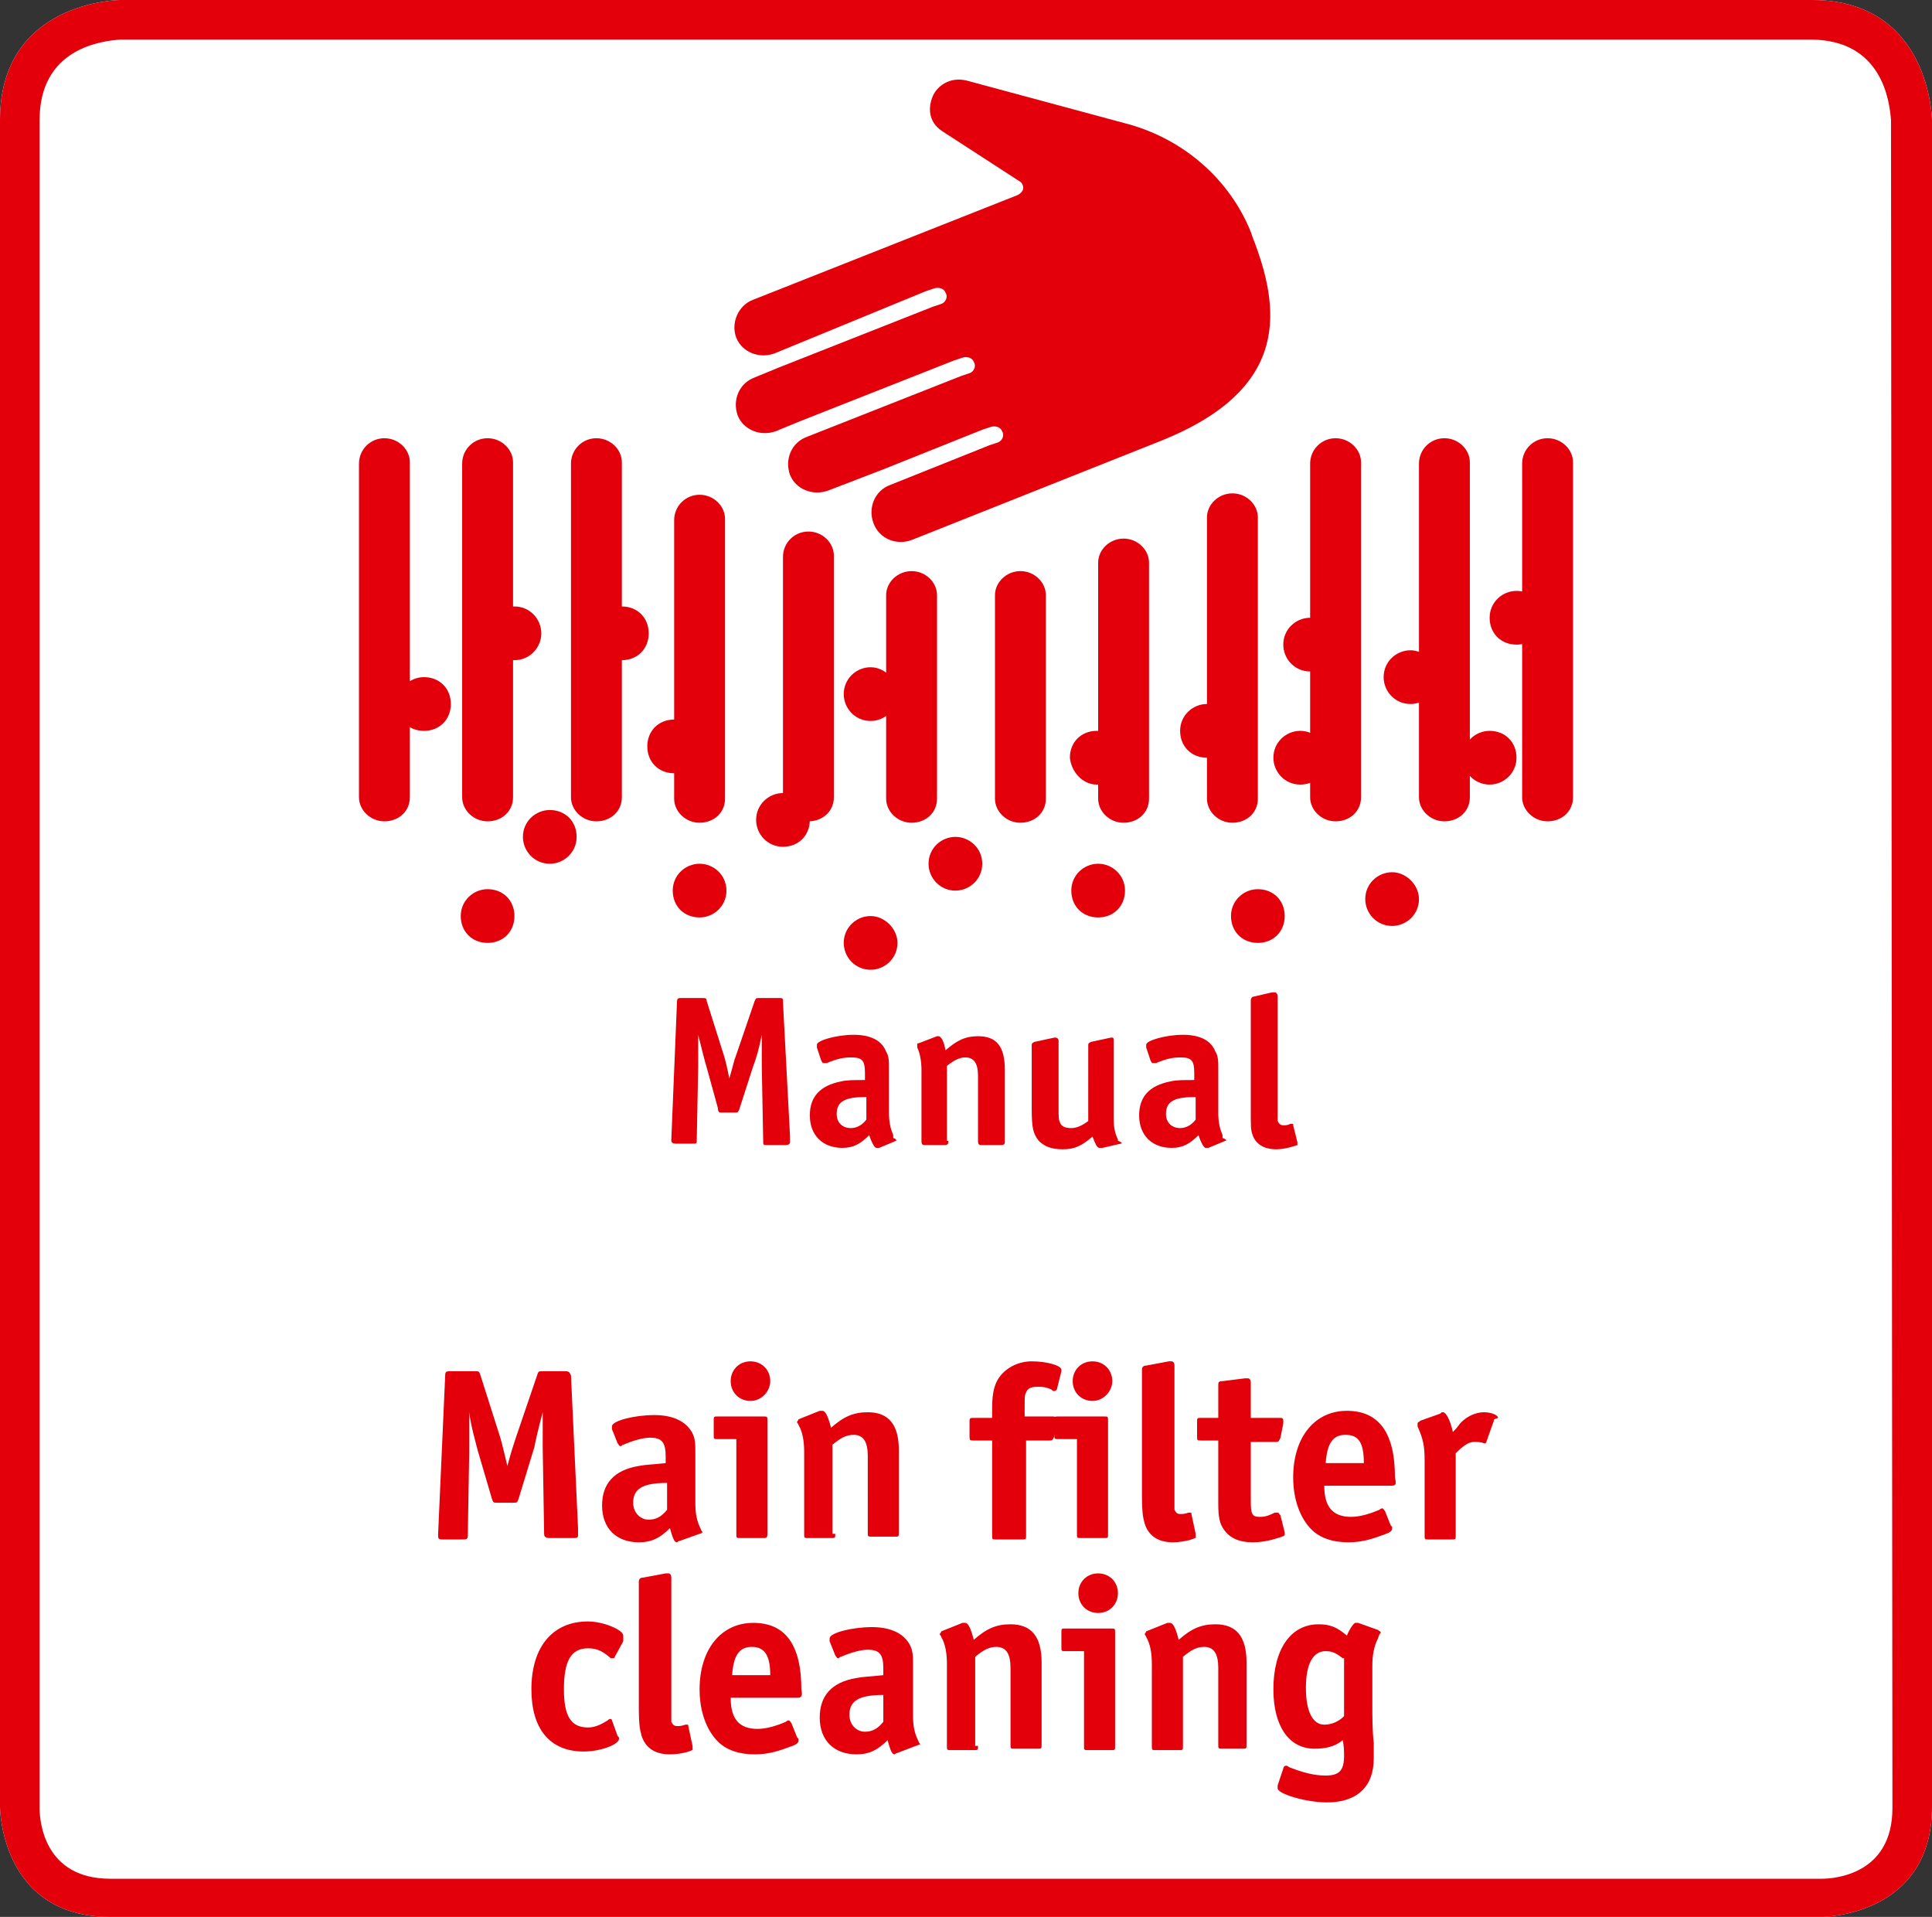 <?xml version="1.0" encoding="utf-8"?>
<!-- Generator: Adobe Illustrator 24.0.2, SVG Export Plug-In . SVG Version: 6.00 Build 0)  -->
<svg version="1.1" id="Ebene_1" xmlns="http://www.w3.org/2000/svg" xmlns:xlink="http://www.w3.org/1999/xlink" x="0px" y="0px"
	 width="136.7px" height="135.6px" viewBox="0 0 136.7 135.6" style="enable-background:new 0 0 136.7 135.6;" xml:space="preserve"
	>
<rect x="0" y="0" width="136.7" height="135.6" fill="#333333" stroke="none"/>
<style type="text/css">
	.st0{fill:#FFFFFF;}
	.st1{fill:#E3000B;}
	.st2{fill-rule:evenodd;clip-rule:evenodd;fill:#E3000B;}
</style>
<path class="st0" d="M128.2,0H8.5C8.4,0,0,0.1,0,8.5v84.7l0,0v34.6c0,0,0,7.8,7.8,7.8h121.1c0,0,7.8,0,7.8-7.8V93.2l0,0V8.5
	C136.7,8.5,136.6,0,128.2,0z"/>
<path class="st1" d="M128.2,0H8.5C8.4,0,0,0.1,0,8.5v84.7l0,0v34.6c0,0,0,7.8,7.8,7.8h121.1c0,0,7.8,0,7.8-7.8V93.2l0,0V8.5
	C136.7,8.5,136.6,0,128.2,0z M133.9,127.9c0,4.7-4.1,5-5,5H7.8c-4.7,0-5-4.1-5-5V8.5c0-5.1,4.4-5.6,5.7-5.7h119.6
	c5.1,0,5.6,4.4,5.7,5.7L133.9,127.9z"/>
<g>
	<g>
		<path class="st2" d="M109.5,31L109.5,31c1,0,1.8,0.8,1.8,1.7v23.7c0,1-0.8,1.7-1.8,1.7l0,0c-1,0-1.8-0.8-1.8-1.7V32.8
			C107.7,31.8,108.5,31,109.5,31L109.5,31z M102.2,31L102.2,31c1,0,1.8,0.8,1.8,1.7v23.7c0,1-0.8,1.7-1.8,1.7l0,0
			c-1,0-1.8-0.8-1.8-1.7V32.8C100.4,31.8,101.2,31,102.2,31L102.2,31z M94.5,31L94.5,31c1,0,1.8,0.8,1.8,1.7v23.7
			c0,1-0.8,1.7-1.8,1.7l0,0c-1,0-1.8-0.8-1.8-1.7V32.8C92.7,31.8,93.5,31,94.5,31L94.5,31z M87.2,34.9L87.2,34.9
			c1,0,1.8,0.8,1.8,1.7v19.9c0,1-0.8,1.7-1.8,1.7l0,0c-1,0-1.8-0.8-1.8-1.7V36.6C85.4,35.7,86.2,34.9,87.2,34.9L87.2,34.9z
			 M79.5,38.1L79.5,38.1c1,0,1.8,0.8,1.8,1.7v16.7c0,1-0.8,1.7-1.8,1.7l0,0c-1,0-1.8-0.8-1.8-1.7V39.8
			C77.7,38.9,78.5,38.1,79.5,38.1L79.5,38.1z M72.2,40.4L72.2,40.4c1,0,1.8,0.8,1.8,1.7v14.4c0,1-0.8,1.7-1.8,1.7l0,0
			c-1,0-1.8-0.8-1.8-1.7V42.1C70.4,41.2,71.2,40.4,72.2,40.4L72.2,40.4z M64.5,40.4L64.5,40.4c1,0,1.8,0.8,1.8,1.7v14.4
			c0,1-0.8,1.7-1.8,1.7l0,0c-1,0-1.8-0.8-1.8-1.7V42.1C62.7,41.2,63.5,40.4,64.5,40.4L64.5,40.4z M57.2,37.6L57.2,37.6
			c1,0,1.8,0.8,1.8,1.7v17.1c0,1-0.8,1.7-1.8,1.7l0,0c-1,0-1.8-0.8-1.8-1.7v-17C55.4,38.4,56.2,37.6,57.2,37.6L57.2,37.6z M49.5,35
			L49.5,35c1,0,1.8,0.8,1.8,1.7v19.8c0,1-0.8,1.7-1.8,1.7l0,0c-1,0-1.8-0.8-1.8-1.7V36.8C47.7,35.8,48.5,35,49.5,35L49.5,35z
			 M42.2,31L42.2,31c1,0,1.8,0.8,1.8,1.7v23.7c0,1-0.8,1.7-1.8,1.7l0,0c-1,0-1.8-0.8-1.8-1.7V32.8C40.4,31.8,41.2,31,42.2,31
			L42.2,31z M34.5,31L34.5,31c1,0,1.8,0.8,1.8,1.7v23.7c0,1-0.8,1.7-1.8,1.7l0,0c-1,0-1.8-0.8-1.8-1.7V32.8
			C32.7,31.8,33.5,31,34.5,31L34.5,31z M27.2,31L27.2,31c1,0,1.8,0.8,1.8,1.7v23.7c0,1-0.8,1.7-1.8,1.7l0,0c-1,0-1.8-0.8-1.8-1.7
			V32.8C25.4,31.8,26.2,31,27.2,31L27.2,31z"/>
		<path class="st2" d="M92.7,43.7c-1,0-1.9,0.8-1.9,1.9c0,1,0.8,1.9,1.9,1.9s1.9-0.8,1.9-1.9S93.7,43.7,92.7,43.7z M67.6,59.2
			c-1,0-1.9,0.8-1.9,1.9c0,1,0.8,1.9,1.9,1.9c1,0,1.9-0.8,1.9-1.9S68.6,59.2,67.6,59.2z M61.6,64.8c-1,0-1.9,0.8-1.9,1.9
			c0,1,0.8,1.9,1.9,1.9c1,0,1.9-0.8,1.9-1.9C63.5,65.7,62.6,64.8,61.6,64.8z M107.3,41.8c-1,0-1.9,0.8-1.9,1.9s0.8,1.9,1.9,1.9
			s1.9-0.8,1.9-1.9S108.3,41.8,107.3,41.8z M38.9,57.3c-1,0-1.9,0.8-1.9,1.9c0,1,0.8,1.9,1.9,1.9c1,0,1.9-0.8,1.9-1.9
			C40.8,58.1,40,57.3,38.9,57.3z M55.4,56.1c-1,0-1.9,0.8-1.9,1.9c0,1,0.8,1.9,1.9,1.9s1.9-0.8,1.9-1.9C57.3,57,56.4,56.1,55.4,56.1
			z M44,42.9c-1,0-1.9,0.8-1.9,1.9c0,1,0.8,1.9,1.9,1.9s1.9-0.8,1.9-1.9S45.1,42.9,44,42.9z M34.5,62.9c-1,0-1.9,0.8-1.9,1.9
			s0.8,1.9,1.9,1.9s1.9-0.8,1.9-1.9S35.6,62.9,34.5,62.9z M49.5,61.1c-1,0-1.9,0.8-1.9,1.9s0.8,1.9,1.9,1.9c1,0,1.9-0.8,1.9-1.9
			S50.5,61.1,49.5,61.1z M30,47.9c-1,0-1.9,0.8-1.9,1.9s0.8,1.9,1.9,1.9c1.1,0,1.9-0.8,1.9-1.9S31.1,47.9,30,47.9z M92,51.7
			c-1,0-1.9,0.8-1.9,1.9c0,1,0.8,1.9,1.9,1.9s1.9-0.8,1.9-1.9S93,51.7,92,51.7z M77.7,61.1c-1,0-1.9,0.8-1.9,1.9s0.8,1.9,1.9,1.9
			s1.9-0.8,1.9-1.9S78.7,61.1,77.7,61.1z M85.4,49.8c-1,0-1.9,0.8-1.9,1.9s0.8,1.9,1.9,1.9s1.9-0.8,1.9-1.9S86.4,49.8,85.4,49.8z
			 M89,62.9c-1,0-1.9,0.8-1.9,1.9s0.8,1.9,1.9,1.9s1.9-0.8,1.9-1.9S90.1,62.9,89,62.9z M98.5,61.7c-1,0-1.9,0.8-1.9,1.9
			c0,1,0.8,1.9,1.9,1.9c1,0,1.9-0.8,1.9-1.9C100.4,62.6,99.5,61.7,98.5,61.7z M38.3,44.8c0-1-0.8-1.9-1.9-1.9s-1.9,0.8-1.9,1.9
			c0,1,0.8,1.9,1.9,1.9S38.3,45.8,38.3,44.8z M77.6,55.5c1,0,1.9-0.8,1.9-1.9c0-1-0.8-1.9-1.9-1.9s-1.9,0.8-1.9,1.9
			C75.8,54.6,76.6,55.5,77.6,55.5z M99.8,46c-1,0-1.9,0.8-1.9,1.9c0,1,0.8,1.9,1.9,1.9c1,0,1.9-0.8,1.9-1.9
			C101.6,46.9,100.8,46,99.8,46z M61.6,47.2c-1,0-1.9,0.8-1.9,1.9c0,1,0.8,1.9,1.9,1.9c1,0,1.9-0.8,1.9-1.9
			C63.5,48.1,62.6,47.2,61.6,47.2z M49.6,52.8c0-1-0.8-1.9-1.9-1.9s-1.9,0.8-1.9,1.9s0.8,1.9,1.9,1.9S49.6,53.8,49.6,52.8z
			 M105.4,51.7c-1,0-1.9,0.8-1.9,1.9c0,1,0.8,1.9,1.9,1.9c1,0,1.9-0.8,1.9-1.9S106.5,51.7,105.4,51.7z"/>
	</g>
	<g>
		<path class="st1" d="M55.9,80.4c0,0.2,0,0.3,0,0.4S55.8,81,55.6,81h-1.3C54,81,54,81,54,80.7l-0.1-5.3v-0.5c0-0.3,0-0.8,0-1.7
			c-0.2,1-0.4,1.7-0.6,2.2l-1,3.1c-0.1,0.2-0.1,0.2-0.3,0.2h-0.9c-0.2,0-0.3,0-0.3-0.3L50,75.5c-0.1-0.3-0.4-1.5-0.6-2.3v2.1v0.2
			l-0.1,5.1c0,0.3,0,0.3-0.3,0.3h-1.2c-0.2,0-0.3-0.1-0.3-0.2v-0.1l0.4-9.7c0-0.3,0.1-0.3,0.3-0.3h1.5c0.2,0,0.3,0,0.3,0.2l1.2,3.8
			c0.1,0.3,0.3,1.1,0.4,1.7c0.3-1,0.3-1.2,0.5-1.7l1.3-3.8c0.1-0.2,0.1-0.2,0.3-0.2h1.4c0.3,0,0.3,0,0.3,0.3L55.9,80.4z"/>
		<path class="st1" d="M63.4,80.7l-1.2,0.5c0,0-0.1,0-0.2,0s-0.3-0.3-0.5-0.9c-0.6,0.6-1.1,0.9-1.9,0.9c-1.4,0-2.3-0.9-2.3-2.3
			c0-1.3,0.7-2.1,2.2-2.4c0.4-0.1,0.9-0.1,1.7-0.1v-0.5c0-0.9-0.2-1.1-1-1.1c-0.5,0-1,0.1-1.7,0.4c-0.1,0-0.1,0-0.2,0
			c-0.1,0-0.1,0-0.2-0.2l-0.3-0.9c0,0,0-0.1,0-0.2c0-0.3,1.4-0.7,2.6-0.7c1.2,0,2,0.4,2.3,1.2c0.2,0.3,0.2,0.7,0.2,1.2v3.1
			c0,0.7,0.1,1.1,0.3,1.6c0,0.1,0,0.1,0,0.2C63.5,80.6,63.4,80.7,63.4,80.7z M61.3,77.6c-1.5,0-2.1,0.3-2.1,1.2c0,0.6,0.4,1,1,1
			c0.4,0,0.8-0.2,1.1-0.6V77.6z"/>
		<path class="st1" d="M67.1,80.7c0,0.2,0,0.3-0.3,0.3h-1.3c-0.2,0-0.3,0-0.3-0.3v-5c0-0.6-0.1-1.2-0.3-1.6c0-0.1,0-0.1,0-0.2
			s0-0.1,0.1-0.1l1.3-0.5h0.1c0.2,0,0.4,0.4,0.5,1c0.8-0.7,1.4-1,2.3-1c1.3,0,1.9,0.7,1.9,2.4v5c0,0.2,0,0.3-0.3,0.3h-1.3
			c-0.2,0-0.3,0-0.3-0.3v-4.6c0-0.9-0.3-1.3-0.9-1.3c-0.4,0-0.8,0.2-1.3,0.6v5.3H67.1z"/>
		<path class="st1" d="M79.3,80.9L78,81.2c-0.1,0-0.1,0-0.2,0c-0.2,0-0.3-0.3-0.5-0.8c-0.7,0.6-1.2,0.9-2.1,0.9
			c-0.8,0-1.3-0.2-1.7-0.6c-0.4-0.5-0.5-0.9-0.5-2.3V74c0-0.2,0-0.2,0.2-0.3l1.4-0.3h0.1c0.1,0,0.2,0.1,0.2,0.2v4.7
			c0,0.7,0,0.9,0.1,1.1c0.1,0.3,0.4,0.4,0.8,0.4s0.8-0.2,1.2-0.5V74c0-0.2,0-0.2,0.2-0.3l1.4-0.3h0.1c0.1,0,0.1,0.1,0.1,0.2v5.5
			c0,0.7,0.1,1.1,0.3,1.5v0.1C79.4,80.8,79.4,80.9,79.3,80.9z"/>
		<path class="st1" d="M86.7,80.7l-1.2,0.5c0,0-0.1,0-0.2,0s-0.3-0.3-0.5-0.9c-0.6,0.6-1.1,0.9-1.9,0.9c-1.4,0-2.3-0.9-2.3-2.3
			c0-1.3,0.7-2.1,2.2-2.4c0.4-0.1,0.9-0.1,1.7-0.1v-0.5c0-0.9-0.2-1.1-1-1.1c-0.5,0-1,0.1-1.7,0.4c-0.1,0-0.1,0-0.2,0
			s-0.1,0-0.2-0.2l-0.3-0.9c0,0,0-0.1,0-0.2c0-0.3,1.4-0.7,2.6-0.7s2,0.4,2.3,1.2c0.2,0.3,0.2,0.7,0.2,1.2v3.1
			c0,0.7,0.1,1.1,0.3,1.6c0,0.1,0,0.1,0,0.2C86.8,80.6,86.8,80.7,86.7,80.7z M84.6,77.6c-1.5,0-2.1,0.3-2.1,1.2c0,0.6,0.4,1,1,1
			c0.4,0,0.8-0.2,1.1-0.6V77.6z"/>
		<path class="st1" d="M90.3,81.3c-0.9,0-1.5-0.4-1.7-1.1c-0.1-0.3-0.1-0.5-0.1-1.8v-7.6c0-0.2,0.1-0.3,0.2-0.3l1.3-0.3
			c0.2,0,0.2,0,0.2,0c0.1,0,0.2,0.1,0.2,0.3v7.8c0,0.8,0,0.9,0,1c0.1,0.2,0.2,0.3,0.4,0.3c0.2,0,0.3,0,0.5-0.1h0.1
			c0.1,0,0.1,0,0.1,0.1l0.3,1.2v0.1c0,0,0,0,0,0.1C91.8,81,91,81.3,90.3,81.3z"/>
	</g>
	<path class="st1" d="M61.8,37c-0.4-1.1,0.1-2.3,1.2-2.7l7-2.8l0.6-0.2c0.3-0.1,0.5-0.5,0.3-0.8c-0.1-0.3-0.5-0.4-0.8-0.3l-0.6,0.2
		l-7,2.8l-3.9,1.5c-1.1,0.4-2.3-0.1-2.7-1.1c-0.4-1.1,0.1-2.3,1.2-2.7L68,26.6l0.6-0.2c0.3-0.1,0.5-0.5,0.3-0.8
		c-0.1-0.3-0.5-0.4-0.8-0.3l-0.6,0.2l-10.9,4.3l-1.7,0.7c-1.1,0.4-2.3-0.1-2.7-1.1c-0.4-1.1,0.1-2.3,1.2-2.7l1.7-0.7L66,21.7
		l0.6-0.2c0.3-0.1,0.5-0.5,0.3-0.8c-0.1-0.3-0.5-0.4-0.8-0.3l-0.6,0.2L54.8,25c-1.1,0.4-2.3-0.1-2.7-1.1s0.1-2.3,1.2-2.7L72,13.8
		c0.2-0.1,0.4-0.3,0.4-0.5s-0.1-0.4-0.3-0.5l-5.4-3.5c-1.1-0.7-1-1.8-0.7-2.5s1.2-1.4,2.4-1.1l11.5,3.1c3.9,1.1,7.1,3.9,8.6,7.6
		l0.1,0.3c2,5.1,2.8,10.8-6.5,14.5l-17.6,7C63.4,38.6,62.2,38.1,61.8,37z"/>
</g>
<g>
	<path class="st1" d="M40.9,108.1c0,0.3,0,0.3,0,0.5s-0.1,0.2-0.4,0.2h-1.6c-0.3,0-0.4-0.1-0.4-0.3l-0.1-6.1v-0.6c0-0.4,0-0.9,0-1.9
		c-0.3,1.1-0.5,2-0.6,2.5l-1.1,3.6c-0.1,0.3-0.1,0.3-0.4,0.3h-1.1c-0.3,0-0.3,0-0.4-0.3l-1-3.4c-0.1-0.4-0.5-1.8-0.6-2.7v2.5v0.3
		l-0.1,5.9c0,0.3-0.1,0.3-0.4,0.3h-1.4c-0.3,0-0.3-0.1-0.3-0.3v-0.1l0.5-11.2c0-0.3,0.1-0.3,0.4-0.3h1.7c0.3,0,0.3,0,0.4,0.3
		l1.4,4.4c0.1,0.3,0.3,1.2,0.5,2c0.3-1.1,0.4-1.4,0.6-2l1.5-4.4c0.1-0.3,0.1-0.3,0.4-0.3H40c0.3,0,0.3,0.1,0.4,0.3L40.9,108.1z"/>
	<path class="st1" d="M49.5,108.5l-1.4,0.5c-0.1,0-0.2,0.1-0.2,0.1c-0.2,0-0.3-0.3-0.5-1c-0.7,0.7-1.3,1-2.2,1c-1.6,0-2.6-1-2.6-2.6
		c0-1.5,0.8-2.5,2.6-2.8c0.5-0.1,1-0.1,1.9-0.2V103c0-1-0.3-1.3-1.1-1.3c-0.5,0-1.2,0.2-1.9,0.5c-0.1,0-0.1,0.1-0.2,0.1
		c-0.1,0-0.1-0.1-0.2-0.2l-0.4-1c0-0.1,0-0.1,0-0.2c0-0.4,1.6-0.8,3-0.8s2.3,0.5,2.7,1.3c0.2,0.4,0.2,0.8,0.2,1.4v3.5
		c0,0.8,0.1,1.3,0.4,1.9c0,0.1,0.1,0.1,0.1,0.2C49.7,108.4,49.6,108.5,49.5,108.5z M47.2,104.9c-1.7,0-2.4,0.4-2.4,1.4
		c0,0.7,0.5,1.2,1.1,1.2c0.5,0,0.9-0.2,1.3-0.7C47.2,106.8,47.2,104.9,47.2,104.9z"/>
	<path class="st1" d="M54,108.8h-1.6c-0.3,0-0.3,0-0.3-0.3v-6.7h-1.3c-0.3,0-0.3,0-0.3-0.3v-1c0-0.3,0-0.3,0.3-0.3H54
		c0.3,0,0.3,0,0.3,0.3v8C54.3,108.8,54.2,108.8,54,108.8z M53.1,99.1c-0.8,0-1.4-0.6-1.4-1.4s0.6-1.4,1.4-1.4c0.8,0,1.4,0.6,1.4,1.4
		C54.5,98.4,53.9,99.1,53.1,99.1z"/>
	<path class="st1" d="M59.1,108.5c0,0.3,0,0.3-0.3,0.3h-1.6c-0.3,0-0.3,0-0.3-0.3v-5.8c0-0.7-0.1-1.4-0.4-1.9c0-0.1-0.1-0.1-0.1-0.2
		s0.1-0.1,0.1-0.2l1.5-0.6c0.1,0,0.1,0,0.2,0c0.2,0,0.4,0.4,0.6,1.2c0.9-0.8,1.6-1.1,2.6-1.1c1.5,0,2.2,0.9,2.2,2.7v5.8
		c0,0.3,0,0.3-0.3,0.3h-1.6c-0.3,0-0.3,0-0.3-0.3V103c0-1-0.3-1.5-1-1.5c-0.5,0-0.9,0.2-1.5,0.7v6.3H59.1z"/>
	<path class="st1" d="M75.1,97l-0.3,1.2c0,0.1-0.1,0.2-0.2,0.2s-0.1,0-0.2-0.1c-0.4-0.2-0.7-0.2-1-0.2c-0.4,0-0.7,0.1-0.8,0.4
		c-0.1,0.2-0.1,0.3-0.1,1v0.7h2c0.2,0,0.3,0.1,0.3,0.2c0,0,0,0.1,0,0.2l-0.2,1c-0.1,0.2-0.1,0.3-0.3,0.3h-1.7v6.7
		c0,0.3,0,0.3-0.3,0.3h-1.8c-0.3,0-0.3,0-0.3-0.3v-6.7h-1.3c-0.3,0-0.3,0-0.3-0.4v-1c0-0.2,0.1-0.2,0.3-0.2h1.3v-0.7
		c0-1.2,0.2-1.8,0.6-2.3c0.5-0.6,1.3-1,2.2-1c1.1,0,2.1,0.3,2.1,0.6C75.1,96.9,75.1,96.9,75.1,97z"/>
	<path class="st1" d="M78.1,108.8h-1.6c-0.3,0-0.3,0-0.3-0.3v-6.7h-1.3c-0.3,0-0.3,0-0.3-0.3v-1c0-0.3,0-0.3,0.3-0.3h3.2
		c0.3,0,0.3,0,0.3,0.3v8C78.4,108.8,78.4,108.8,78.1,108.8z M77.3,99.1c-0.8,0-1.4-0.6-1.4-1.4s0.6-1.4,1.4-1.4s1.4,0.6,1.4,1.4
		C78.7,98.4,78.1,99.1,77.3,99.1z"/>
	<path class="st1" d="M83,109.1c-1,0-1.7-0.4-2-1.3c-0.1-0.4-0.2-0.6-0.2-2.1v-8.8c0-0.2,0.1-0.3,0.3-0.3l1.6-0.3c0.2,0,0.2,0,0.2,0
		c0.1,0,0.2,0.1,0.2,0.3v9.1c0,1,0,1,0,1.1c0.1,0.2,0.2,0.3,0.4,0.3c0.2,0,0.3,0,0.6-0.1c0.1,0,0.1,0,0.1,0c0.1,0,0.1,0,0.1,0.1
		l0.3,1.4v0.1v0.1C84.8,108.8,83.8,109.1,83,109.1z"/>
	<path class="st1" d="M90.4,108.8c-0.6,0.2-1.2,0.3-1.8,0.3c-0.9,0-1.6-0.3-2-0.9c-0.3-0.4-0.4-0.9-0.4-1.8v-4.5H85
		c-0.3,0-0.3,0-0.3-0.3v-1c0-0.3,0-0.3,0.3-0.3h1.2V98c0-0.2,0-0.3,0.3-0.3l1.6-0.2h0.2c0.1,0,0.2,0.1,0.2,0.3v2.5h2
		c0.2,0,0.3,0,0.3,0.2c0,0.1,0,0.1,0,0.2l-0.2,1c-0.1,0.2-0.1,0.3-0.3,0.3h-1.8v4.2c0,0.9,0.1,1.1,0.6,1.1c0.3,0,0.5,0,1.1-0.3
		c0.1,0,0.1,0,0.2,0s0.1,0.1,0.2,0.2l0.3,1.2c0,0.1,0,0.1,0,0.2C90.9,108.6,90.8,108.7,90.4,108.8z"/>
	<path class="st1" d="M98.4,105.1h-4.7c0,1.5,0.6,2.2,1.9,2.2c0.6,0,1.3-0.2,2-0.5c0.1-0.1,0.2-0.1,0.2-0.1c0.1,0,0.1,0.1,0.2,0.2
		l0.4,1c0.1,0.1,0.1,0.1,0.1,0.2c0,0.2-0.1,0.3-0.7,0.5c-0.8,0.3-1.5,0.5-2.4,0.5c-1.1,0-2-0.3-2.6-0.9c-0.8-0.8-1.3-2.1-1.3-3.7
		c0-2.8,1.5-4.7,3.8-4.7s3.4,1.6,3.4,4.7C98.8,105,98.8,105.1,98.4,105.1z M95.2,101.5c-0.9,0-1.3,0.6-1.4,2h2.7
		C96.5,102,96.1,101.5,95.2,101.5z"/>
	<path class="st1" d="M105.7,100.5l-0.5,1.4c0,0.1-0.1,0.2-0.1,0.2H105c-0.2-0.1-0.5-0.1-0.7-0.1c-0.4,0-0.8,0.3-1.3,0.8v5.8
		c0,0.3,0,0.3-0.3,0.3h-1.6c-0.3,0-0.3,0-0.3-0.3v-5.3c0-1-0.1-1.5-0.5-2.4c0-0.1,0-0.1,0-0.2s0.1-0.1,0.2-0.2l1.4-0.5
		c0.1-0.1,0.1-0.1,0.2-0.1c0.2,0,0.5,0.5,0.7,1.4c0.4-0.4,0.4-0.5,0.6-0.7c0.4-0.4,1-0.7,1.6-0.7c0.5,0,1,0.2,1,0.4
		C105.7,100.4,105.7,100.4,105.7,100.5z"/>
	<path class="st1" d="M44.1,116.1l-0.6,1.1c0,0.1-0.1,0.1-0.2,0.1c-0.1,0-0.1,0-0.2-0.1c-0.6-0.5-1-0.6-1.5-0.6
		c-1.2,0-1.7,0.9-1.7,2.9c0,1.9,0.5,2.7,1.7,2.7c0.5,0,0.9-0.2,1.4-0.5c0.1-0.1,0.1-0.1,0.2-0.1c0.1,0,0.1,0.1,0.1,0.1l0.4,1.1
		c0.1,0.1,0.1,0.1,0.1,0.2c0,0.4-1.3,0.9-2.5,0.9c-2.4,0-3.7-1.6-3.7-4.4c0-3,1.5-4.8,4-4.8c1.1,0,2.5,0.6,2.5,1
		C44.1,116,44.1,116,44.1,116.1z"/>
	<path class="st1" d="M47.4,124.1c-1,0-1.7-0.4-2-1.3c-0.1-0.4-0.2-0.6-0.2-2.1v-8.8c0-0.2,0.1-0.3,0.3-0.3l1.6-0.3
		c0.2,0,0.2,0,0.2,0c0.1,0,0.2,0.1,0.2,0.3v9.1c0,1,0,1,0,1.1c0.1,0.2,0.2,0.3,0.4,0.3s0.3,0,0.6-0.1c0.1,0,0.1,0,0.1,0
		c0.1,0,0.1,0,0.1,0.1l0.3,1.4v0.1v0.1C49.2,123.8,48.3,124.1,47.4,124.1z"/>
	<path class="st1" d="M56.4,120.1h-4.7c0,1.5,0.6,2.2,1.9,2.2c0.6,0,1.3-0.2,2-0.5c0.1-0.1,0.2-0.1,0.2-0.1c0.1,0,0.1,0.1,0.2,0.2
		l0.4,1c0.1,0.1,0.1,0.1,0.1,0.2c0,0.2-0.1,0.3-0.7,0.5c-0.8,0.3-1.5,0.5-2.4,0.5c-1.1,0-2-0.3-2.6-0.9c-0.8-0.8-1.3-2.1-1.3-3.7
		c0-2.8,1.5-4.7,3.8-4.7s3.4,1.6,3.4,4.7C56.8,120,56.7,120.1,56.4,120.1z M53.2,116.5c-0.9,0-1.3,0.6-1.4,2h2.7
		C54.5,117.1,54.1,116.5,53.2,116.5z"/>
	<path class="st1" d="M64.8,123.5l-1.3,0.5c-0.1,0-0.2,0.1-0.2,0.1c-0.2,0-0.3-0.3-0.5-1c-0.7,0.7-1.3,1-2.2,1c-1.6,0-2.6-1-2.6-2.6
		c0-1.5,0.8-2.5,2.6-2.8c0.5-0.1,1-0.1,1.9-0.2V118c0-1-0.3-1.3-1.1-1.3c-0.5,0-1.2,0.2-1.9,0.5c-0.1,0-0.1,0.1-0.2,0.1
		c-0.1,0-0.1-0.1-0.2-0.2l-0.4-1c0-0.1,0-0.1,0-0.2c0-0.4,1.6-0.8,3-0.8s2.3,0.5,2.7,1.3c0.2,0.4,0.2,0.8,0.2,1.4v3.5
		c0,0.8,0.1,1.3,0.4,1.9c0,0.1,0.1,0.1,0.1,0.2C65,123.4,64.9,123.5,64.8,123.5z M62.5,119.9c-1.7,0-2.4,0.4-2.4,1.4
		c0,0.7,0.5,1.2,1.1,1.2c0.5,0,0.9-0.2,1.3-0.7V119.9z"/>
	<path class="st1" d="M69.2,123.5c0,0.3,0,0.3-0.3,0.3h-1.6c-0.3,0-0.3,0-0.3-0.3v-5.8c0-0.7-0.1-1.4-0.4-1.9c0-0.1-0.1-0.1-0.1-0.2
		s0.1-0.1,0.1-0.2l1.5-0.6c0.1,0,0.1,0,0.2,0c0.2,0,0.4,0.4,0.6,1.2c0.9-0.8,1.6-1.1,2.6-1.1c1.5,0,2.2,0.9,2.2,2.7v5.8
		c0,0.3,0,0.3-0.3,0.3h-1.6c-0.3,0-0.3,0-0.3-0.3V118c0-1-0.3-1.5-1-1.5c-0.5,0-0.9,0.2-1.5,0.7v6.3H69.2z"/>
	<path class="st1" d="M78.6,123.8H77c-0.3,0-0.3,0-0.3-0.3v-6.7h-1.3c-0.3,0-0.3,0-0.3-0.3v-1c0-0.3,0-0.3,0.3-0.3h3.2
		c0.3,0,0.3,0,0.3,0.3v8C78.9,123.8,78.9,123.8,78.6,123.8z M77.7,114.1c-0.8,0-1.4-0.6-1.4-1.4s0.6-1.4,1.4-1.4s1.4,0.6,1.4,1.4
		S78.5,114.1,77.7,114.1z"/>
	<path class="st1" d="M83.7,123.5c0,0.3,0,0.3-0.3,0.3h-1.6c-0.3,0-0.3,0-0.3-0.3v-5.8c0-0.7-0.1-1.4-0.4-1.9c0-0.1-0.1-0.1-0.1-0.2
		s0.1-0.1,0.1-0.2l1.5-0.6c0.1,0,0.1,0,0.2,0c0.2,0,0.4,0.4,0.6,1.2c0.9-0.8,1.6-1.1,2.6-1.1c1.5,0,2.2,0.9,2.2,2.7v5.8
		c0,0.3,0,0.3-0.3,0.3h-1.4c-0.3,0-0.3,0-0.3-0.3V118c0-1-0.3-1.5-1-1.5c-0.5,0-0.9,0.2-1.5,0.7V123.5z"/>
	<path class="st1" d="M97.5,115.9c-0.3,0.6-0.4,1.2-0.4,2v2.6c0,0.9,0,1.9,0.1,2.8c0,0.5,0,0.9,0,1.1c0,2-1.2,3.1-3.3,3.1
		c-1.5,0-3.5-0.6-3.5-1c0,0,0-0.1,0-0.2l0.4-1.2c0-0.1,0.1-0.2,0.2-0.2c0,0,0.1,0,0.2,0.1c1,0.4,1.8,0.6,2.6,0.6
		c1,0,1.3-0.4,1.3-1.4c0-0.3,0-0.7-0.1-1.1c-0.6,0.5-1.3,0.6-2,0.6c-1.8,0-2.9-1.6-2.9-4.2c0-2.8,1.2-4.6,3.2-4.6
		c0.8,0,1.3,0.2,2,0.8c0.2-0.5,0.5-0.9,0.6-0.9s0.1,0,0.2,0l1.4,0.5c0.1,0.1,0.2,0.1,0.2,0.2C97.6,115.6,97.6,115.6,97.5,115.9z
		 M95,117.3c-0.5-0.4-0.8-0.5-1.2-0.5c-0.9,0-1.4,0.9-1.4,2.6s0.5,2.6,1.3,2.6c0.5,0,1-0.2,1.4-0.6v-4.1H95z"/>
</g>
</svg>
